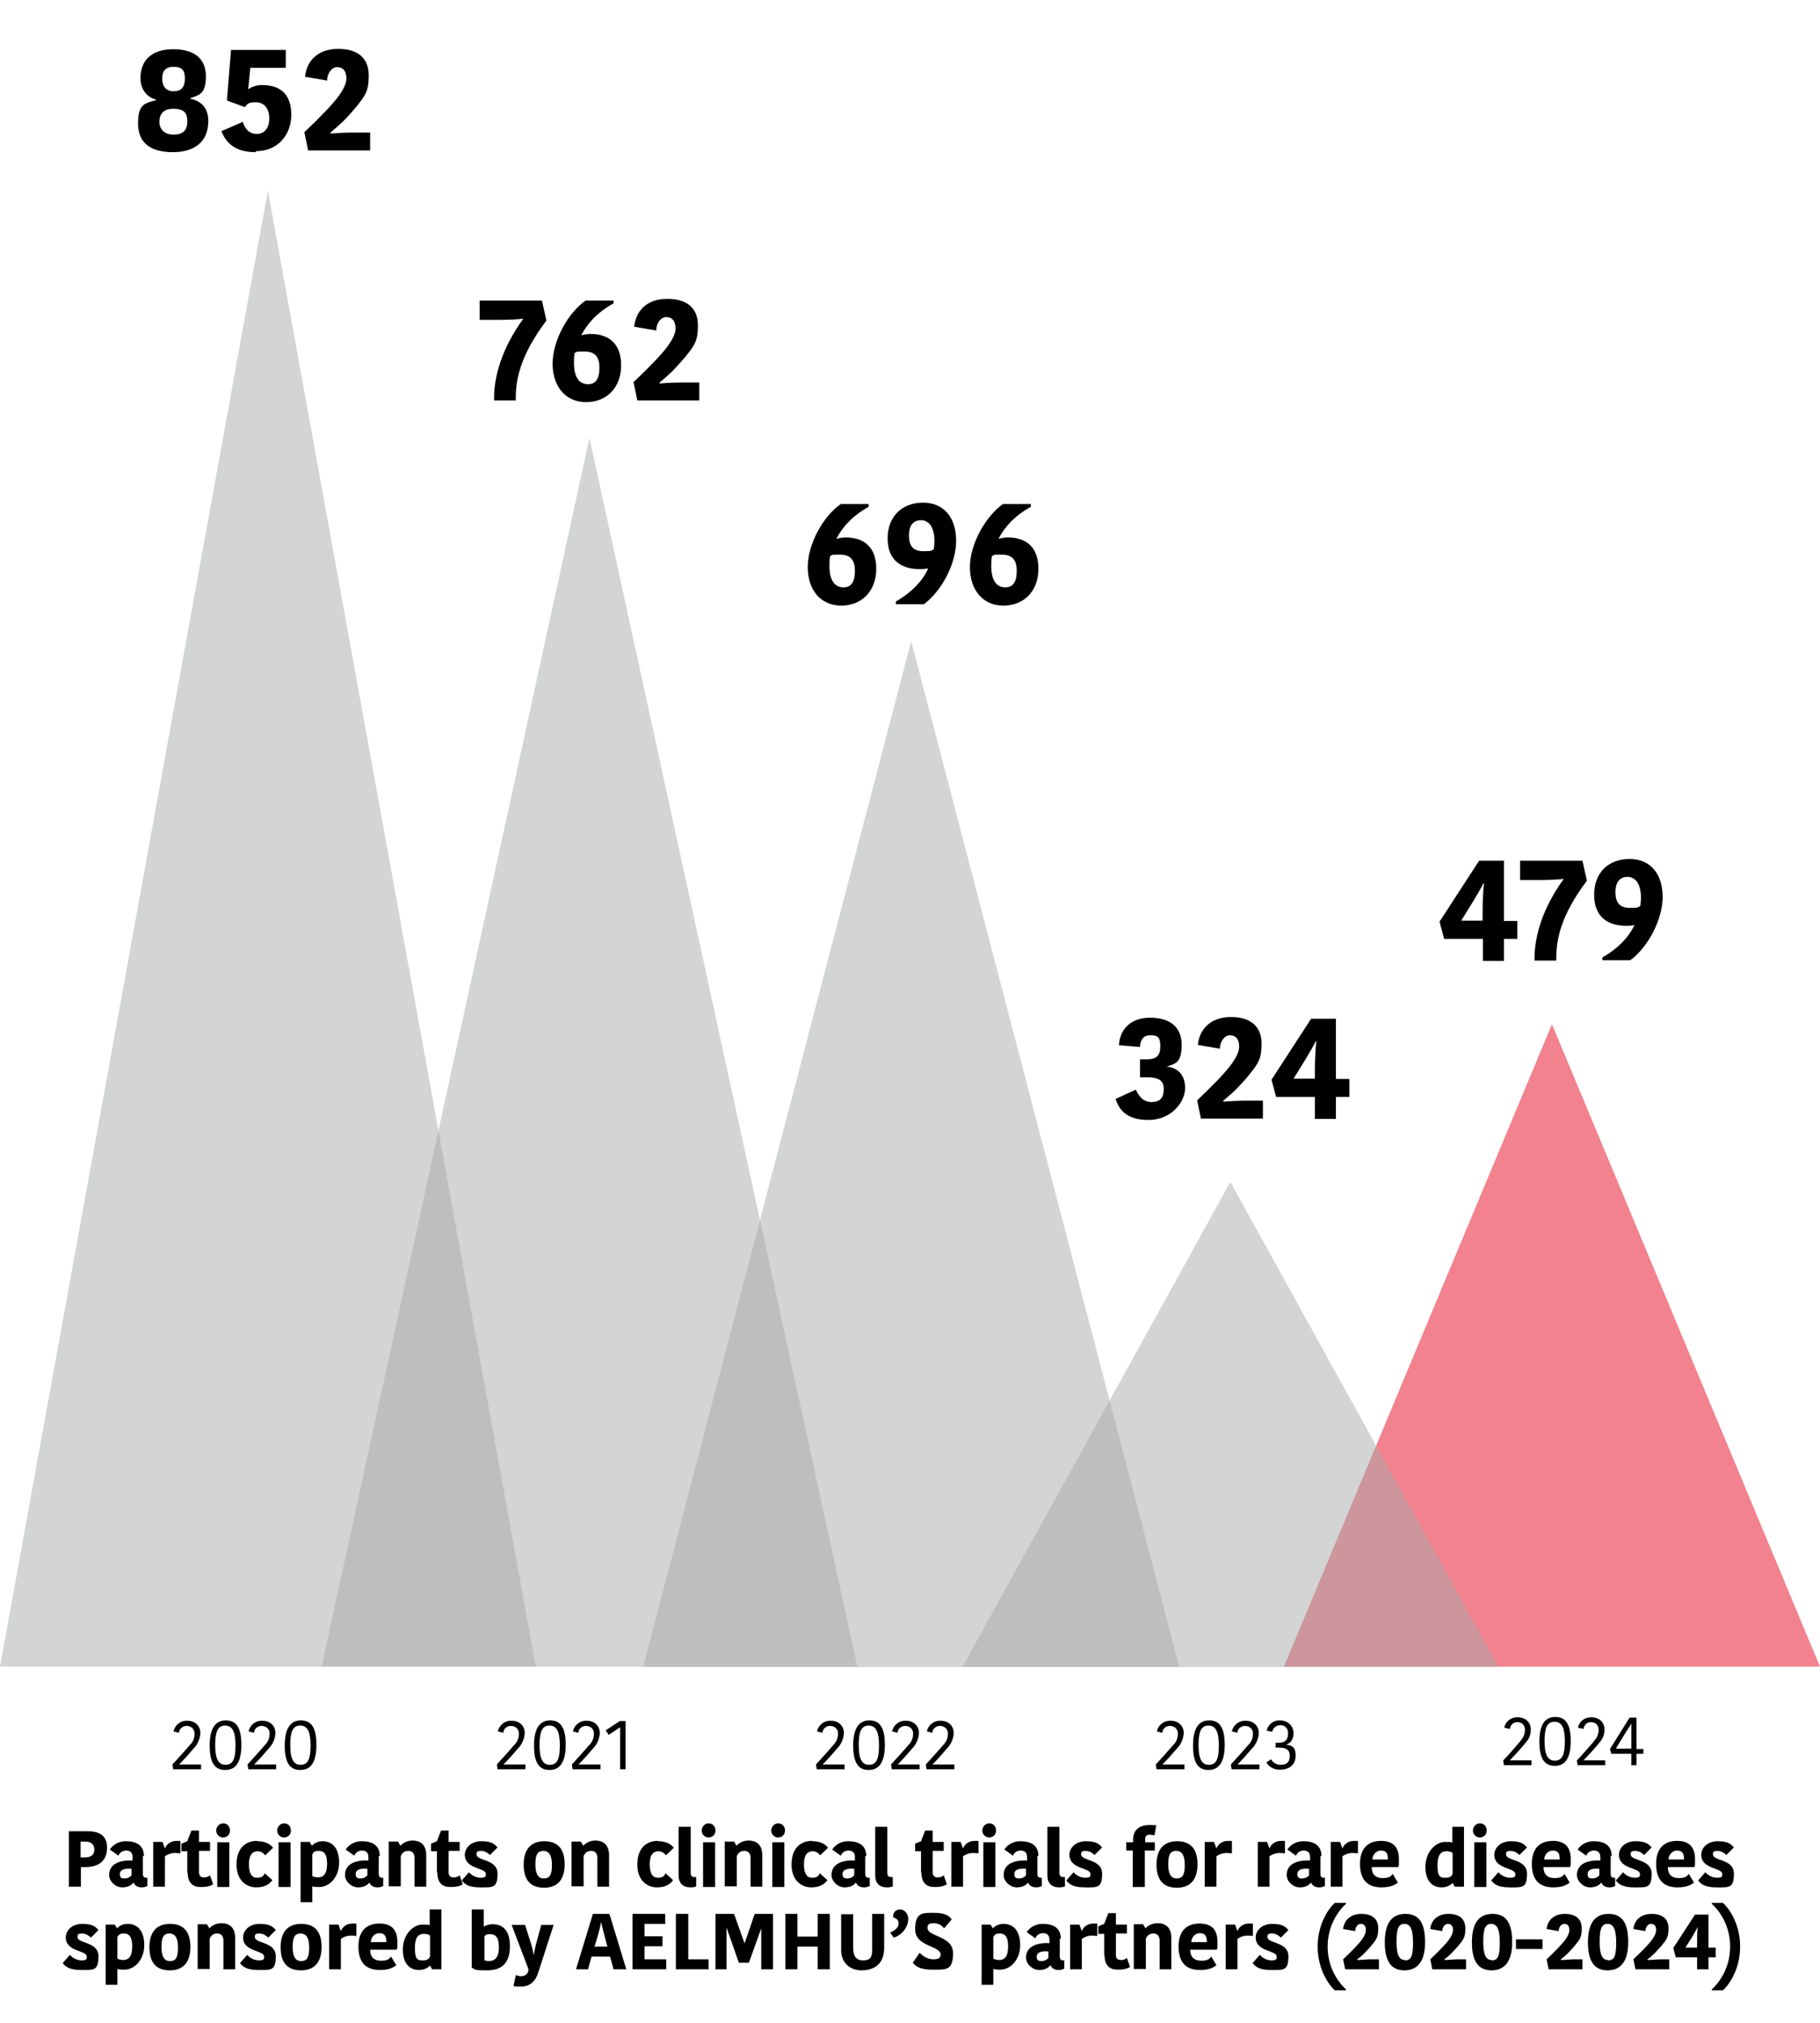 <?xml version="1.0" encoding="UTF-8"?> <svg xmlns="http://www.w3.org/2000/svg" version="1.1" viewBox="0 0 528.6 587.5"><defs><style> .st0 { fill: #e4061e; } .st0, .st1 { isolation: isolate; opacity: .5; } .st1 { fill: #a8abab; } </style></defs><g id="Group_953"><g id="Group_953-2"><path id="Path_65564" d="M52.1,512.4c.1,0,2-2.1,2.1-2.2.2-.2,1.9-2.2,2-2.3,1.2-1.2,1.9-2.8,2-4.5,0-2.1-1.5-3.6-3.8-3.6-1.9-.1-3.6,1.2-4,3.1l1.6.4c0-1.2,1.1-2,2.2-2,1.2,0,2.2.8,2.3,2v.3c0,1.3-.5,2.5-1.5,3.4-.2.3-4.5,5.1-4.9,5.5l.2,1.4h8.1v-1.4h-4.1c-.2,0-2.2,0-2.3,0h0c0,0,0,0,0,0ZM65.4,514.1c3.2,0,4.7-2.4,4.7-7.3s-1.4-7.1-4.5-7.1-4.7,2.4-4.7,7.3,1.4,7.1,4.5,7.1ZM62.5,506.9c0-3.8.7-5.7,2.9-5.7s3,2,3,5.8-.7,5.6-2.9,5.6-3-2-3-5.8h0ZM73.9,512.4c.1,0,2-2.1,2.1-2.2.2-.2,1.9-2.2,2-2.3,1.2-1.2,1.9-2.8,2-4.5,0-2.1-1.5-3.6-3.8-3.6-1.9-.1-3.6,1.2-4,3.1l1.6.4c0-1.2,1.1-2,2.2-2,1.2,0,2.2.8,2.3,2v.3c0,1.3-.5,2.5-1.5,3.4-.2.3-4.5,5.1-4.9,5.5l.2,1.4h8.1v-1.4h-4.1c-.2,0-2.2,0-2.3,0h0c0,0,0,0,0,0ZM87.2,514.1c3.2,0,4.7-2.4,4.7-7.3s-1.4-7.1-4.5-7.1-4.7,2.4-4.7,7.3,1.4,7.1,4.5,7.1ZM84.3,506.9c0-3.8.7-5.7,2.9-5.7s3,2,3,5.8-.7,5.6-2.9,5.6-3-2-3-5.8h0Z"></path><path id="Path_65565" d="M146.3,512.4c.1,0,2-2.1,2.1-2.2.2-.2,1.9-2.2,2-2.3,1.2-1.2,1.9-2.8,2-4.5,0-2.1-1.5-3.6-3.8-3.6-1.9-.1-3.6,1.2-4,3.1l1.6.4c0-1.2,1.1-2,2.2-2,1.2,0,2.2.8,2.3,2v.3c0,1.3-.5,2.5-1.5,3.4-.2.3-4.5,5.1-4.9,5.5l.2,1.4h8.1v-1.4h-4.1c-.2,0-2.2,0-2.3,0h0c0,0,0,0,0,0ZM159.6,514.1c3.1,0,4.7-2.4,4.7-7.3s-1.4-7.1-4.5-7.1-4.7,2.4-4.7,7.3,1.4,7.1,4.5,7.1ZM156.7,506.9c0-3.8.7-5.7,2.9-5.7s3,2,3,5.8-.7,5.6-2.9,5.6-3-2-3-5.8h0ZM168.1,512.4c.1,0,2-2.1,2.1-2.2.2-.2,1.9-2.2,2-2.3,1.2-1.2,1.9-2.8,2-4.5,0-2.1-1.5-3.6-3.8-3.6-1.9-.1-3.6,1.2-4,3.1l1.6.4c0-1.2,1.1-2,2.2-2,1.2,0,2.2.8,2.3,2v.3c0,1.3-.5,2.5-1.5,3.4-.2.3-4.5,5.1-4.9,5.5l.2,1.4h8.1v-1.4h-4.1c-.2,0-2.2,0-2.3,0h0c0,0,0,0,0,0ZM180,499.9l-4.1,2.7.9,1.3,1.8-1.2,1.5-1h0c0,.3,0,3.5,0,3.8v8.4h1.6v-14h-1.7,0Z"></path><path id="Path_65566" d="M239,512.4c.1,0,2-2.1,2.1-2.2.2-.2,1.9-2.2,2-2.3,1.2-1.2,1.9-2.8,2-4.5,0-2.1-1.5-3.6-3.8-3.6-1.9-.1-3.6,1.2-4,3.1l1.6.4c0-1.2,1.1-2,2.2-2,1.2,0,2.2.8,2.3,2v.3c0,1.3-.6,2.5-1.5,3.4-.2.3-4.5,5.1-4.9,5.5l.2,1.4h8.1v-1.4h-4.1c-.2,0-2.2,0-2.3,0h0c0,0,0,0,0,0ZM252.3,514.1c3.1,0,4.7-2.4,4.7-7.3s-1.4-7.1-4.5-7.1-4.7,2.4-4.7,7.3,1.4,7.1,4.5,7.1h0ZM249.4,506.9c0-3.8.7-5.7,2.9-5.7s3,2,3,5.8-.7,5.6-2.9,5.6-3-2-3-5.8h0ZM260.8,512.4c.1,0,2-2.1,2.1-2.2.2-.2,1.9-2.2,2-2.3,1.2-1.2,1.9-2.8,2-4.5,0-2.1-1.5-3.6-3.8-3.6-1.9-.1-3.6,1.2-4,3.1l1.6.4c0-1.2,1.1-2,2.2-2,1.2,0,2.2.8,2.3,2v.3c0,1.3-.5,2.5-1.5,3.4-.2.3-4.5,5.1-4.9,5.5l.2,1.4h8.1v-1.4h-4.1c-.2,0-2.2,0-2.3,0h0c0,0,0,0,0,0ZM270.9,512.4c.1,0,2-2.1,2.1-2.2.2-.2,1.9-2.2,2-2.3,1.2-1.2,1.9-2.8,2-4.5,0-2.1-1.5-3.6-3.8-3.6-1.9-.1-3.6,1.2-4,3.1l1.6.4c0-1.2,1.1-2,2.2-2,1.2,0,2.2.8,2.3,2v.3c0,1.3-.5,2.5-1.5,3.4-.2.3-4.5,5.1-4.9,5.5l.2,1.4h8.1v-1.4h-4.1c-.2,0-2.2,0-2.3,0h0c0,0,0,0,0,0Z"></path><path id="Path_65567" d="M337.7,512.4c.1,0,2-2.1,2.1-2.2.2-.2,1.9-2.2,2-2.3,1.2-1.2,1.9-2.8,2-4.5,0-2.1-1.5-3.6-3.8-3.6-1.9-.1-3.6,1.2-4,3.1l1.6.4c0-1.2,1.1-2,2.2-2,1.2,0,2.2.8,2.3,2v.3c0,1.3-.5,2.5-1.5,3.4-.2.3-4.5,5.1-4.9,5.5l.2,1.4h8.1v-1.4h-4.1c-.2,0-2.2,0-2.3,0h0c0,0,0,0,0,0ZM351,514.1c3.1,0,4.7-2.4,4.7-7.3s-1.4-7.1-4.5-7.1-4.7,2.4-4.7,7.3,1.4,7.1,4.5,7.1ZM348.1,506.9c0-3.8.7-5.7,2.9-5.7s3,2,3,5.8-.7,5.6-2.9,5.6-3-2-3-5.8h0ZM359.5,512.4c.1,0,2-2.1,2.1-2.2.2-.2,1.9-2.2,2-2.3,1.2-1.2,1.9-2.8,2-4.5,0-2.1-1.5-3.6-3.8-3.6-1.9-.1-3.6,1.2-4,3.1l1.6.4c0-1.2,1.1-2,2.2-2,1.2,0,2.2.8,2.3,2v.3c0,1.3-.5,2.5-1.5,3.4-.2.3-4.5,5.1-4.9,5.5l.2,1.4h8.1v-1.4h-4.1c-.2,0-2.2,0-2.3,0h0c0,0,0,0,0,0ZM373.6,506.7c1.1-.3,2.1-1.4,2.1-3.3s-1.5-3.7-3.9-3.7c-1.9-.1-3.5,1.1-3.9,3l1.6.3c.2-1.1,1.2-1.9,2.3-1.9,1.2-.1,2.2.8,2.3,2,0,.1,0,.3,0,.4,0,1.8-.8,2.7-2.7,2.7h-.9v1.4h.9c2.1,0,3.2.6,3.2,2.4s-.8,2.6-2.7,2.6c-1.1,0-2.2-.6-2.7-1.6l-1.4.9c.8,1.4,2.4,2.2,4,2.1,2.8,0,4.5-1.5,4.5-4.1s-1.2-2.9-2.5-3.1h0c0,0,0,0,0,0Z"></path><path id="Polygon_51" class="st0" d="M450.8,297.6l77.8,186.5h-155.7l77.8-186.5h0Z"></path><path id="Polygon_54" class="st1" d="M357.4,343.4l77.8,140.8h-155.7l77.8-140.8Z"></path><path id="Polygon_55" class="st1" d="M264.7,186.4l77.8,297.8h-155.7l77.8-297.8h0Z"></path><path id="Polygon_56" class="st1" d="M171.2,127.2l77.8,356.9H93.4L171.2,127.2Z"></path><path id="Polygon_57" class="st1" d="M77.8,55.4l77.8,428.7H0L77.8,55.4Z"></path><g><path d="M438.5,511.3c.2,0,2.1,0,2.3,0h4v1.4h-8l-.2-1.4c.5-.4,4.7-5.2,4.9-5.5,1-1.2,1.4-2.1,1.4-3.4s-.9-2.2-2.2-2.2-2,.9-2.2,2l-1.6-.4c.3-1.6,1.7-3,3.9-3s3.8,1.4,3.8,3.5-.7,3-2,4.5c-.1.1-1.8,2.1-2,2.3-.1.1-2,2.1-2.1,2.2h0q0,0,0,0Z"></path><path d="M447.1,505.9c0-4.8,1.5-7.2,4.6-7.2s4.5,2.2,4.5,7-1.5,7.2-4.6,7.2-4.5-2.2-4.5-7ZM451.6,511.4c2.1,0,2.9-1.8,2.9-5.6s-.8-5.7-3-5.7-2.9,1.8-2.9,5.6.8,5.7,3,5.7Z"></path><path d="M459.9,511.3c.2,0,2.1,0,2.3,0h4v1.4h-8l-.2-1.4c.5-.4,4.7-5.2,4.9-5.5,1-1.2,1.4-2.1,1.4-3.4s-.9-2.2-2.2-2.2-2,.9-2.2,2l-1.6-.4c.3-1.6,1.7-3,3.9-3s3.8,1.4,3.8,3.5-.7,3-2,4.5c-.1.1-1.8,2.1-2,2.3-.1.1-2,2.1-2.1,2.2h0q0,0,0,0Z"></path><path d="M468,509.4l-.4-1.4,5.7-9.1h2v9.1h2v1.4h-2v3.3h-1.5v-3.3h-5.8ZM473.8,500.5c0,.2-.7,1.3-1.5,2.5l-3,4.9h4.5v-4.3c0-1.8,0-2.9,0-3.2h0Z"></path></g><g><path d="M50.3,44.2c-6.4,0-10.2-2.5-10.2-8.4s2.3-5.8,5.2-6.7v-.2c-2.5-.6-4.5-2.8-4.5-6.2,0-5.4,3.5-8.4,9.5-8.4s9.5,2.6,9.5,7.9-2.1,5.4-4.5,6.3v.2c2.7.5,5.2,2.3,5.2,6.4,0,6.1-4,9.1-10.3,9.1h0ZM50.3,31.6c-3.2,0-4,1.9-4,3.8s1.2,3.7,4.1,3.7,4-1.4,4-3.8-.8-3.7-4.1-3.7ZM50.4,26.5c2.5,0,3.3-1.4,3.3-3.8s-1-3.3-3.3-3.3-3.3,1.3-3.3,3.3.8,3.8,3.3,3.8Z"></path><path d="M74.2,44.2c-6.3,0-8.7-3.1-9.9-6.1l6.2-2.7c.7,2.1,1.9,3.5,4.1,3.5s3.6-1.7,3.6-4.5-1.4-4.7-3.9-4.7-2.4.6-3.2,1.4l-5.2-1.9,1.2-14.7h15.9v5.2h-10.3l-.6,6.1h.2c.8-.6,2.4-1.1,3.7-1.1,6,0,8.6,3.2,8.6,8.7s-3.7,10.5-10.2,10.5h0Z"></path><path d="M96.1,38.8c1.7-.2,5-.3,6.8-.3h4.6v5.2h-18l-1.1-5.3c4.5-4.3,8.1-7.9,10.1-10.7,1.3-1.9,2.1-3.4,2.1-4.9,0-2.3-1.1-3.3-2.7-3.3s-2.9,1.9-2.9,3.9l-6.4-1.1c.4-4.3,3.4-8.1,9.6-8.1s8.9,3.1,8.9,7.7-1,5.8-3.6,9.1c-1.1,1.3-2.3,2.7-3.9,4.3-1.1,1-2.3,2.1-3.6,3.2,0,0,0,.2,0,.2Z"></path></g><g><path d="M151.8,92.6c-1.9.2-4.4.3-6.9.3h-5.6v-5.6h18.1l1.3,5.8c-7.6,10.1-8.9,17.1-8.9,22.5v.7h-6.3v-.8c0-5.9,2.1-14.1,8.4-22.8v-.2h0Z"></path><path d="M168.9,97.4c.6-.2,1.7-.4,2.6-.4,5.1,0,8.9,2.6,8.9,9.1s-4.2,10.7-10.2,10.7-9.7-4.6-9.7-11.2,4.4-14.7,9.6-18.3h8.1v.8c-5,2.8-7.6,6-9.3,9.1h0c0,.1,0,.1,0,.1ZM166.9,102.5c-.2,1-.2,2-.2,2.9,0,4.8,2,6.2,4.1,6.2s3.3-1.4,3.3-4.8-1.5-4.7-4.4-4.7-1.9.1-2.8.4h0Z"></path><path d="M191.6,111.4c1.7-.2,5-.3,6.9-.3h4.6v5.2h-18l-1.1-5.3c4.5-4.3,8.1-7.9,10.1-10.7,1.3-1.9,2.1-3.4,2.1-4.9,0-2.3-1.1-3.3-2.7-3.3s-2.9,1.8-2.9,3.9l-6.4-1.1c.4-4.3,3.4-8.1,9.6-8.1s8.9,3.1,8.9,7.7-1,5.8-3.6,9.1c-1.1,1.3-2.4,2.7-3.9,4.3-1.1,1-2.3,2.1-3.6,3.2,0,0,0,.2,0,.2Z"></path></g><g><path d="M243,156.5c.6-.2,1.7-.4,2.6-.4,5.1,0,8.9,2.6,8.9,9.1s-4.2,10.7-10.2,10.7-9.7-4.6-9.7-11.2,4.4-14.7,9.6-18.3h8.1v.8c-5,2.8-7.6,6-9.3,9.1h0c0,.1,0,.1,0,.1ZM241.1,161.5c-.2,1-.2,2-.2,2.9,0,4.8,2,6.2,4.1,6.2s3.3-1.4,3.3-4.8-1.5-4.7-4.4-4.7-1.9.1-2.8.4h0Z"></path><path d="M269.4,165.1c-.8.2-1.5.2-2.4.2-5.1,0-9.2-2.5-9.2-8.9s4.2-10.4,10.3-10.4,9.6,4.4,9.6,11.1-4.3,14.7-9.4,18.4h-8.1v-.8c4.9-2.8,7.9-6.3,9.3-9.4h0c0-.1,0-.1,0-.1ZM271.2,159.6c.1-1,.2-1.5.2-2.4,0-4.6-2-6.1-3.9-6.1s-3.5,1.1-3.5,4.4,1.4,4.6,4.2,4.6,2.1-.2,3-.5h0Z"></path><path d="M290.1,156.5c.5-.2,1.7-.4,2.6-.4,5.1,0,8.9,2.6,8.9,9.1s-4.2,10.7-10.2,10.7-9.7-4.6-9.7-11.2,4.5-14.7,9.6-18.3h8.1v.8c-5,2.8-7.6,6-9.3,9.1h0c0,.1,0,.1,0,.1ZM288.1,161.5c-.2,1-.2,2-.2,2.9,0,4.8,2,6.2,4.1,6.2s3.3-1.4,3.3-4.8-1.5-4.7-4.4-4.7-1.9.1-2.8.4h0Z"></path></g><g><path d="M338.8,309.8c2.7.2,5.4,1.9,5.4,6.2s-4.2,9.3-10.6,9.3-8.5-2.9-9.6-6.1l5.9-2.7c.6,1.4,1.9,3.6,4.5,3.6s3.6-1.3,3.6-3.8-1.5-3.4-5-3.4h-1.9v-5.2h1.9c2.8,0,4-1,4-3.8s-.9-3.2-2.9-3.2-2.9,1.3-3,3.4l-6.1-.5c.2-4.5,3.3-8,9-8s9.2,2.6,9.2,7.9-1.9,5.5-4.4,6.3v.2h0Z"></path><path d="M355.3,320c1.7-.2,5-.3,6.9-.3h4.6v5.2h-18l-1.1-5.3c4.5-4.3,8.1-7.9,10.1-10.7,1.3-1.9,2.1-3.4,2.1-4.9,0-2.3-1.1-3.3-2.7-3.3s-2.9,1.9-2.9,3.9l-6.4-1.1c.4-4.3,3.5-8.1,9.6-8.1s8.9,3.1,8.9,7.7-1,5.8-3.6,9.1c-1,1.3-2.4,2.7-3.9,4.3-1,1-2.3,2.1-3.6,3.2v.2h0Z"></path><path d="M370.6,318.5l-1.3-4.9,11.5-17.7h7.2v17.5h3.9v5.2h-3.9v6.4h-6.1v-6.4h-11.3ZM382.2,302.4c-.9,1.7-2,3.6-3.1,5.4l-3.4,5.5h6.2v-2.3c0-3.9.2-6.3.4-8.6h-.2Z"></path></g><g><path d="M419.4,272.6l-1.3-4.9,11.5-17.7h7.2v17.5h3.9v5.2h-3.9v6.4h-6.1v-6.4h-11.3ZM430.9,256.5c-.9,1.7-2,3.6-3.1,5.4l-3.4,5.5h6.2v-2.3c0-3.9.2-6.3.4-8.6h-.2Z"></path><path d="M454,255.3c-1.9.2-4.4.3-6.9.3h-5.6v-5.6h18.1l1.3,5.8c-7.6,10.1-8.9,17.1-8.9,22.5v.7h-6.3v-.8c0-5.9,2.1-14.1,8.4-22.8v-.2h0Z"></path><path d="M474.6,268.7c-.8.2-1.5.2-2.4.2-5.1,0-9.2-2.5-9.2-9s4.2-10.4,10.3-10.4,9.6,4.4,9.6,11-4.3,14.7-9.4,18.4h-8.1v-.8c4.9-2.8,7.9-6.3,9.3-9.4h0c0-.1,0-.1,0-.1ZM476.4,263.2c.1-1,.2-1.5.2-2.4,0-4.6-2-6.1-3.9-6.1s-3.5,1.1-3.5,4.4,1.4,4.6,4.2,4.6,2.1-.2,3-.5h0Z"></path></g></g></g><g id="Layer_2"><g><path d="M31.1,536.7c0,3-1.6,5.6-6.3,5.6h-1.3v5.7h-3.5v-16.1h5.5c3.3,0,5.6,1.2,5.6,4.8ZM23.4,534.9v4.6h1.1c2.3,0,2.9-1,2.9-2.3s-.8-2.3-2.6-2.3h-1.4Z"></path><path d="M41.5,539.1v5.2c0,.7.3,1.1.9,1.1h.4v2.4c-.6.3-1.1.4-1.7.4-1.2,0-2-.6-2.3-1.4h0c-.5.6-1.4,1.4-3.3,1.4s-3.8-1.7-3.8-3.6c0-3,2.7-4.4,6.8-4.2v-1c0-1.4-.8-1.9-1.9-1.9s-1.9.7-2.2,1.5l-2.5-1.8c.5-.7,1.8-2.4,4.7-2.4s5.2,1.1,5.2,4.3ZM38.2,542.8c-2.3-.2-3.4.4-3.4,1.5s.5,1.3,1.4,1.3,1.6-.4,2-.9v-1.8Z"></path><path d="M52.4,538.3c-.5,0-1-.1-1.5-.1-1.1,0-2.3.4-3,1v8.8h-3.4v-13h2.7l.7,1.9h0c.5-1.3,1.7-2.2,3.4-2.2s.8,0,1.1.1v3.4Z"></path><path d="M54.4,543.9v-6.2h-1.7v-2.2l1.7-.7,1.2-3.1h2.2v3.3h3.2v2.6h-3.2v6.3c0,.9.5,1.4,1.4,1.4s1.3-.2,1.8-.6l.9,2.6c-.4.3-1.4.8-3.6.8s-3.8-1.1-3.8-4.3Z"></path><path d="M64.8,529.6c1.2,0,2,.9,2,2.1s-.9,2-2,2-2-.9-2-2,.9-2.1,2-2.1ZM63.1,535.1h3.5v13h-3.5v-13Z"></path><path d="M74.8,534.8c2.1,0,3.6.7,4.5,1.9l-2.3,2.2c-.2-.3-.9-1.2-2.2-1.2s-2.5.9-2.5,3.7.8,4,2.4,4,1.9-.7,2.2-1.3l2.2,2c-.7,1-2,2.1-4.7,2.1s-5.7-1.9-5.7-6.6,2.5-6.9,6-6.9Z"></path><path d="M82.5,529.6c1.2,0,2,.9,2,2.1s-.9,2-2,2-2-.9-2-2,.9-2.1,2-2.1ZM80.9,535.1h3.5v13h-3.5v-13Z"></path><path d="M92.7,548.1c-.8,0-1.4,0-2-.2v4.6h-3.4v-17.5h2.6l.7,1.1h0c.5-.6,1.5-1.3,3.1-1.3,2.9,0,4.8,2.1,4.8,6.2s-2.7,7.1-5.8,7.1ZM92.3,545.3c1.7,0,2.7-1,2.7-4s-1.1-3.7-2.4-3.7-1.5.4-1.9,1v6.3c.5.3,1.3.4,1.6.4Z"></path><path d="M110,539.1v5.2c0,.7.3,1.1.9,1.1h.4v2.4c-.6.3-1.1.4-1.7.4-1.2,0-2-.6-2.3-1.4h0c-.5.6-1.4,1.4-3.3,1.4s-3.8-1.7-3.8-3.6c0-3,2.7-4.4,6.8-4.2v-1c0-1.4-.8-1.9-1.9-1.9s-1.9.7-2.2,1.5l-2.5-1.8c.5-.7,1.8-2.4,4.7-2.4s5.2,1.1,5.2,4.3ZM106.7,542.8c-2.3-.2-3.4.4-3.4,1.5s.5,1.3,1.4,1.3,1.6-.4,2-.9v-1.8Z"></path><path d="M123.9,548h-3.5v-8.3c0-1.3-.6-2.1-1.8-2.1s-1.8.6-2.2,1.5v8.8h-3.5v-13h2.7l.7,1.2h0c.8-.9,2.1-1.5,3.5-1.5,2.5,0,4,1.4,4,4.3v9Z"></path><path d="M126.9,543.9v-6.2h-1.7v-2.2l1.7-.7,1.2-3.1h2.2v3.3h3.2v2.6h-3.2v6.3c0,.9.5,1.4,1.4,1.4s1.3-.2,1.8-.6l.9,2.6c-.4.3-1.4.8-3.6.8s-3.8-1.1-3.8-4.3Z"></path><path d="M135,538.8c0-2.1,1.8-4,4.8-4s3.8.8,4.7,1.8l-2.2,2.2c-.5-.5-1.4-1.2-2.6-1.2s-1.3.4-1.3,1c0,2,6.1,1.3,6.1,5.6s-1.4,4-5.1,4-4.6-1.2-5.3-2l2.1-2.4c.6.7,1.8,1.6,3.4,1.6s1.5-.5,1.5-1.1c0-1.9-6.1-1.3-6.1-5.6Z"></path><path d="M152.1,541.6c0-4,1.7-6.8,6-6.8s5.9,2.7,5.9,6.7-1.7,6.8-6,6.8-5.9-2.7-5.9-6.7ZM158,545.6c1.8,0,2.3-1.3,2.3-3.9s-.7-4.1-2.5-4.1-2.3,1.3-2.3,3.9.7,4.1,2.4,4.1Z"></path><path d="M177,548h-3.5v-8.3c0-1.3-.6-2.1-1.8-2.1s-1.8.6-2.2,1.5v8.8h-3.5v-13h2.7l.7,1.2h0c.8-.9,2.1-1.5,3.5-1.5,2.5,0,4,1.4,4,4.3v9Z"></path><path d="M191.2,534.8c2.1,0,3.6.7,4.5,1.9l-2.3,2.2c-.2-.3-.9-1.2-2.2-1.2s-2.5.9-2.5,3.7.8,4,2.4,4,1.9-.7,2.2-1.3l2.2,2c-.7,1-2,2.1-4.7,2.1s-5.7-1.9-5.7-6.6,2.5-6.9,6-6.9Z"></path><path d="M200.6,530.6v13.3c0,1,.4,1.3,1.1,1.3s.4,0,.5,0v2.7c-.4.2-.9.3-1.7.3-2.1,0-3.4-1.2-3.4-3.4v-14.2h3.5Z"></path><path d="M205.8,529.6c1.2,0,2,.9,2,2.1s-.9,2-2,2-2-.9-2-2,.9-2.1,2-2.1ZM204.2,535.1h3.5v13h-3.5v-13Z"></path><path d="M221.5,548h-3.5v-8.3c0-1.3-.6-2.1-1.8-2.1s-1.8.6-2.2,1.5v8.8h-3.5v-13h2.7l.7,1.2h0c.8-.9,2.1-1.5,3.5-1.5,2.5,0,4,1.4,4,4.3v9Z"></path><path d="M226,529.6c1.2,0,2,.9,2,2.1s-.9,2-2,2-2-.9-2-2,.9-2.1,2-2.1ZM224.3,535.1h3.5v13h-3.5v-13Z"></path><path d="M236,534.8c2.1,0,3.6.7,4.5,1.9l-2.3,2.2c-.2-.3-.9-1.2-2.2-1.2s-2.5.9-2.5,3.7.8,4,2.4,4,1.9-.7,2.2-1.3l2.2,2c-.7,1-2,2.1-4.7,2.1s-5.7-1.9-5.7-6.6,2.5-6.9,6-6.9Z"></path><path d="M251.3,539.1v5.2c0,.7.3,1.1.9,1.1h.4v2.4c-.6.3-1.1.4-1.7.4-1.2,0-2-.6-2.3-1.4h0c-.5.6-1.4,1.4-3.3,1.4s-3.8-1.7-3.8-3.6c0-3,2.7-4.4,6.8-4.2v-1c0-1.4-.8-1.9-1.9-1.9s-1.9.7-2.2,1.5l-2.5-1.8c.5-.7,1.8-2.4,4.7-2.4s5.2,1.1,5.2,4.3ZM248.1,542.8c-2.3-.2-3.4.4-3.4,1.5s.5,1.3,1.4,1.3,1.6-.4,2-.9v-1.8Z"></path><path d="M257.7,530.6v13.3c0,1,.4,1.3,1.1,1.3s.4,0,.5,0v2.7c-.4.2-.9.3-1.7.3-2.1,0-3.4-1.2-3.4-3.4v-14.2h3.5Z"></path><path d="M267.5,543.9v-6.2h-1.7v-2.2l1.7-.7,1.2-3.1h2.2v3.3h3.2v2.6h-3.2v6.3c0,.9.5,1.4,1.4,1.4s1.3-.2,1.8-.6l.9,2.6c-.4.3-1.4.8-3.6.8s-3.8-1.1-3.8-4.3Z"></path><path d="M284.2,538.3c-.5,0-1-.1-1.5-.1-1.1,0-2.3.4-3,1v8.8h-3.4v-13h2.7l.7,1.9h0c.5-1.3,1.7-2.2,3.4-2.2s.8,0,1.1.1v3.4Z"></path><path d="M287.3,529.6c1.2,0,2,.9,2,2.1s-.9,2-2,2-2-.9-2-2,.9-2.1,2-2.1ZM285.6,535.1h3.5v13h-3.5v-13Z"></path><path d="M301.3,539.1v5.2c0,.7.3,1.1.9,1.1h.4v2.4c-.6.3-1.1.4-1.7.4-1.2,0-2-.6-2.3-1.4h0c-.5.6-1.4,1.4-3.3,1.4s-3.8-1.7-3.8-3.6c0-3,2.7-4.4,6.8-4.2v-1c0-1.4-.8-1.9-1.9-1.9s-1.9.7-2.2,1.5l-2.5-1.8c.5-.7,1.8-2.4,4.7-2.4s5.2,1.1,5.2,4.3ZM298,542.8c-2.3-.2-3.4.4-3.4,1.5s.5,1.3,1.4,1.3,1.6-.4,2-.9v-1.8Z"></path><path d="M307.7,530.6v13.3c0,1,.4,1.3,1.1,1.3s.4,0,.5,0v2.7c-.4.2-.9.3-1.7.3-2.1,0-3.4-1.2-3.4-3.4v-14.2h3.5Z"></path><path d="M310.6,538.8c0-2.1,1.8-4,4.8-4s3.8.8,4.7,1.8l-2.2,2.2c-.5-.5-1.4-1.2-2.6-1.2s-1.3.4-1.3,1c0,2,6.1,1.3,6.1,5.6s-1.4,4-5.1,4-4.6-1.2-5.3-2l2.1-2.4c.6.7,1.8,1.6,3.4,1.6s1.5-.5,1.5-1.1c0-1.9-6.1-1.3-6.1-5.6Z"></path><path d="M335.4,533.1c-.5-.1-1.1-.2-1.5-.2-1,0-1.3.5-1.3,1.4v.8h2.8v2.4h-2.9v10.6h-3.5v-10.6h-1.9v-2.4h2v-.9c0-2.2,1.4-4.1,4.6-4.1s1.6,0,2.1.2l-.5,2.8Z"></path><path d="M335.9,541.6c0-4,1.7-6.8,6-6.8s5.9,2.7,5.9,6.7-1.7,6.8-6,6.8-5.9-2.7-5.9-6.7ZM341.8,545.6c1.8,0,2.3-1.3,2.3-3.9s-.7-4.1-2.5-4.1-2.3,1.3-2.3,3.9.7,4.1,2.4,4.1Z"></path><path d="M357.8,538.3c-.5,0-1-.1-1.5-.1-1.1,0-2.3.4-3,1v8.8h-3.4v-13h2.7l.7,1.9h0c.5-1.3,1.7-2.2,3.4-2.2s.8,0,1.1.1v3.4Z"></path><path d="M373.2,538.3c-.5,0-1-.1-1.5-.1-1.1,0-2.3.4-3,1v8.8h-3.4v-13h2.7l.7,1.9h0c.5-1.3,1.7-2.2,3.4-2.2s.8,0,1.1.1v3.4Z"></path><path d="M383.5,539.1v5.2c0,.7.3,1.1.9,1.1h.4v2.4c-.6.3-1.1.4-1.7.4-1.2,0-2-.6-2.3-1.4h0c-.5.6-1.4,1.4-3.3,1.4s-3.8-1.7-3.8-3.6c0-3,2.7-4.4,6.8-4.2v-1c0-1.4-.8-1.9-1.9-1.9s-1.9.7-2.2,1.5l-2.5-1.8c.5-.7,1.8-2.4,4.7-2.4s5.2,1.1,5.2,4.3ZM380.2,542.8c-2.3-.2-3.4.4-3.4,1.5s.5,1.3,1.4,1.3,1.6-.4,2-.9v-1.8Z"></path><path d="M394.4,538.3c-.5,0-1-.1-1.5-.1-1.1,0-2.3.4-3,1v8.8h-3.4v-13h2.7l.7,1.9h0c.5-1.3,1.7-2.2,3.4-2.2s.8,0,1.1.1v3.4Z"></path><path d="M406,546.8c-1,.8-2.3,1.4-4.8,1.4-4.1,0-6.2-2.3-6.2-6.8s2.3-6.7,6.1-6.7,5.2,2.1,5.2,5.3,0,1.3-.2,2.3h-7.7c0,2,1,3.2,3.2,3.2s2.4-.7,2.9-1.2l1.5,2.5ZM398.5,540.1h4.6v-.3c0-1.5-.6-2.3-2-2.3s-2.5,1.2-2.5,2.7Z"></path><path d="M421.8,530.6h3.4v17.4h-2.7l-.6-1.1h0c-.4.4-1.4,1.3-3.2,1.3-2.7,0-4.7-1.8-4.7-6s2.9-7.2,5.7-7.2,1.7.2,2.1.3v-4.6ZM421.9,544.4v-6.2c-.3-.3-1.1-.5-1.7-.5-1.4,0-2.7.6-2.7,4.1s.9,3.6,2.3,3.6,1.7-.4,2.1-1.1Z"></path><path d="M429.8,529.6c1.2,0,2,.9,2,2.1s-.9,2-2,2-2-.9-2-2,.9-2.1,2-2.1ZM428.2,535.1h3.5v13h-3.5v-13Z"></path><path d="M434,538.8c0-2.1,1.8-4,4.8-4s3.8.8,4.7,1.8l-2.2,2.2c-.5-.5-1.4-1.2-2.6-1.2s-1.3.4-1.3,1c0,2,6.1,1.3,6.1,5.6s-1.4,4-5.1,4-4.6-1.2-5.3-2l2.1-2.4c.6.7,1.8,1.6,3.4,1.6s1.5-.5,1.5-1.1c0-1.9-6.1-1.3-6.1-5.6Z"></path><path d="M455.9,546.8c-1,.8-2.3,1.4-4.8,1.4-4.1,0-6.2-2.3-6.2-6.8s2.3-6.7,6.1-6.7,5.2,2.1,5.2,5.3,0,1.3-.2,2.3h-7.7c0,2,1,3.2,3.2,3.2s2.4-.7,2.9-1.2l1.5,2.5ZM448.4,540.1h4.6v-.3c0-1.5-.6-2.3-2-2.3s-2.5,1.2-2.5,2.7Z"></path><path d="M467.8,539.1v5.2c0,.7.3,1.1.9,1.1h.4v2.4c-.6.3-1.1.4-1.7.4-1.2,0-2-.6-2.3-1.4h0c-.5.6-1.4,1.4-3.3,1.4s-3.8-1.7-3.8-3.6c0-3,2.7-4.4,6.8-4.2v-1c0-1.4-.8-1.9-1.9-1.9s-1.9.7-2.2,1.5l-2.5-1.8c.5-.7,1.8-2.4,4.7-2.4s5.2,1.1,5.2,4.3ZM464.5,542.8c-2.3-.2-3.4.4-3.4,1.5s.5,1.3,1.4,1.3,1.6-.4,2-.9v-1.8Z"></path><path d="M470.2,538.8c0-2.1,1.8-4,4.8-4s3.8.8,4.7,1.8l-2.2,2.2c-.5-.5-1.4-1.2-2.6-1.2s-1.3.4-1.3,1c0,2,6.1,1.3,6.1,5.6s-1.4,4-5.1,4-4.6-1.2-5.3-2l2.1-2.4c.6.7,1.8,1.6,3.4,1.6s1.5-.5,1.5-1.1c0-1.9-6.1-1.3-6.1-5.6Z"></path><path d="M492,546.8c-1,.8-2.3,1.4-4.8,1.4-4.1,0-6.2-2.3-6.2-6.8s2.3-6.7,6.1-6.7,5.2,2.1,5.2,5.3,0,1.3-.2,2.3h-7.7c0,2,1,3.2,3.2,3.2s2.4-.7,2.9-1.2l1.5,2.5ZM484.5,540.1h4.6v-.3c0-1.5-.6-2.3-2-2.3s-2.5,1.2-2.5,2.7Z"></path><path d="M494.1,538.8c0-2.1,1.8-4,4.8-4s3.8.8,4.7,1.8l-2.2,2.2c-.5-.5-1.4-1.2-2.6-1.2s-1.3.4-1.3,1c0,2,6.1,1.3,6.1,5.6s-1.4,4-5.1,4-4.6-1.2-5.3-2l2.1-2.4c.6.7,1.8,1.6,3.4,1.6s1.5-.5,1.5-1.1c0-1.9-6.1-1.3-6.1-5.6Z"></path><path d="M19.1,562.8c0-2.1,1.8-4,4.8-4s3.8.8,4.7,1.8l-2.2,2.2c-.5-.5-1.4-1.2-2.6-1.2s-1.3.4-1.3,1c0,2,6.1,1.3,6.1,5.6s-1.4,4-5.1,4-4.6-1.2-5.3-2l2.1-2.4c.6.7,1.8,1.6,3.4,1.6s1.5-.5,1.5-1.1c0-1.9-6.1-1.3-6.1-5.6Z"></path><path d="M36.1,572.1c-.8,0-1.4,0-2-.2v4.6h-3.4v-17.5h2.6l.7,1.1h0c.5-.6,1.5-1.3,3.1-1.3,2.9,0,4.8,2.1,4.8,6.2s-2.7,7.1-5.8,7.1ZM35.7,569.3c1.7,0,2.7-1,2.7-4s-1.1-3.7-2.4-3.7-1.5.4-1.9,1v6.3c.5.3,1.3.4,1.6.4Z"></path><path d="M43.4,565.6c0-4,1.7-6.8,6-6.8s5.9,2.7,5.9,6.7-1.7,6.8-6,6.8-5.9-2.7-5.9-6.7ZM49.4,569.6c1.8,0,2.3-1.3,2.3-3.9s-.7-4.1-2.5-4.1-2.3,1.3-2.3,3.9.7,4.1,2.4,4.1Z"></path><path d="M68.4,572h-3.5v-8.3c0-1.3-.6-2.1-1.8-2.1s-1.8.6-2.2,1.5v8.8h-3.5v-13h2.7l.7,1.2h0c.8-.9,2.1-1.5,3.5-1.5,2.5,0,4,1.4,4,4.3v9Z"></path><path d="M70.6,562.8c0-2.1,1.8-4,4.8-4s3.8.8,4.7,1.8l-2.2,2.2c-.5-.5-1.4-1.2-2.6-1.2s-1.3.4-1.3,1c0,2,6.1,1.3,6.1,5.6s-1.4,4-5.1,4-4.6-1.2-5.3-2l2.1-2.4c.6.7,1.8,1.6,3.4,1.6s1.5-.5,1.5-1.1c0-1.9-6.1-1.3-6.1-5.6Z"></path><path d="M81.5,565.6c0-4,1.7-6.8,6-6.8s5.9,2.7,5.9,6.7-1.7,6.8-6,6.8-5.9-2.7-5.9-6.7ZM87.5,569.6c1.8,0,2.3-1.3,2.3-3.9s-.7-4.1-2.5-4.1-2.3,1.3-2.3,3.9.7,4.1,2.4,4.1Z"></path><path d="M103.5,562.3c-.5,0-1-.1-1.5-.1-1.1,0-2.3.4-3,1v8.8h-3.4v-13h2.7l.7,1.9h0c.5-1.3,1.7-2.2,3.4-2.2s.8,0,1.1.1v3.4Z"></path><path d="M115.1,570.8c-1,.8-2.3,1.4-4.8,1.4-4.1,0-6.2-2.3-6.2-6.8s2.3-6.7,6.1-6.7,5.2,2.1,5.2,5.3,0,1.3-.2,2.3h-7.7c0,2,1,3.2,3.2,3.2s2.4-.7,2.9-1.2l1.5,2.5ZM107.6,564.1h4.6v-.3c0-1.5-.6-2.3-2-2.3s-2.5,1.2-2.5,2.7Z"></path><path d="M124.8,554.6h3.4v17.4h-2.7l-.6-1.1h0c-.4.4-1.4,1.3-3.2,1.3-2.7,0-4.7-1.8-4.7-6s2.9-7.2,5.7-7.2,1.7.2,2.1.3v-4.6ZM124.9,568.4v-6.2c-.3-.3-1.1-.5-1.7-.5-1.4,0-2.7.6-2.7,4.1s.9,3.6,2.3,3.6,1.7-.4,2.1-1.1Z"></path><path d="M137.1,554.6h3.4v5h0c.5-.3,1.4-.7,2.5-.7,2.9,0,5.1,1.6,5.1,6.4s-2.3,7-6.6,7-3.4-.3-4.5-.8v-16.8ZM144.9,565.6c0-2.9-1-3.8-2.5-3.8s-1.4.3-1.7.7v6.9c.4.1.8.2,1.3.2,1.8,0,2.9-1.2,2.9-3.9Z"></path><path d="M150,573.7c.3.2.8.3,1.4.3,1.2,0,2-.7,2.1-2l-4.9-12.9h3.9l1.4,4.4c.5,1.5,1,3.4,1.1,4.5h0c.2-1.2.5-2.8,1-4.5l1.2-4.4h3.6l-4.4,13.6c-.7,2.3-2,4.3-5.1,4.3s-1.8-.2-2.1-.4l.6-2.9Z"></path><path d="M177,555.9l4.9,16.1h-3.7l-1-3.7h-5.4l-1,3.7h-3.5l4.9-16.1h4.9ZM172.6,565.4h3.8l-.6-2.3c-.6-2.2-.9-3.4-1.2-4.8h0c-.3,1.4-.6,2.7-1.2,4.7l-.7,2.3Z"></path><path d="M183.7,572v-16.1h9.5v2.9h-6v3.6h5.2v2.9h-5.2v3.8h6.3v2.9h-9.8Z"></path><path d="M199.9,555.9v13.2h5.9v2.9h-9.5v-16.1h3.5Z"></path><path d="M216.2,564.6h0l3-8.7h5.3v16.1h-3.4v-11.9h0l-3.6,10h-2.9l-3.5-10h-.1v11.9h-3.2v-16.1h5.4l3.1,8.7Z"></path><path d="M241,555.9v16.1h-3.5v-6.6h-5.9v6.6h-3.5v-16.1h3.5v6.6h5.9v-6.6h3.5Z"></path><path d="M253.3,566.2v-10.3h3.5v9.8c0,4.9-3,6.6-6.6,6.6s-5.9-2.5-5.9-5.8v-10.5h3.5v9.8c0,2.3.8,3.6,2.9,3.6s2.6-.9,2.6-3.1Z"></path><path d="M258.6,561.3c1.5-.7,2.4-1.5,2.4-2.6s-.7-1.5-1.6-1.8v-.3c0-1.1.8-2,2-2s2.4,1.2,2.4,2.7c0,2.6-2,4.8-4.2,5.5l-1.1-1.5Z"></path><path d="M273.2,567.7c0-2.6-7.4-2.2-7.4-7.3s2.3-4.8,5.7-4.8,4.4,1.2,4.9,1.9l-2.2,2.6c-.4-.5-1.3-1.5-3-1.5s-1.8.6-1.8,1.4c0,2.6,7.4,2.2,7.4,7.3s-2,4.8-6.1,4.8-5-1.4-5.6-2l2-2.9c.7.7,2.1,1.9,4,1.9s2.1-.7,2.1-1.6Z"></path><path d="M290.5,572.1c-.8,0-1.4,0-2-.2v4.6h-3.4v-17.5h2.6l.7,1.1h0c.5-.6,1.5-1.3,3.1-1.3,2.9,0,4.8,2.1,4.8,6.2s-2.7,7.1-5.8,7.1ZM290.1,569.3c1.7,0,2.7-1,2.7-4s-1.1-3.7-2.4-3.7-1.5.4-1.9,1v6.3c.5.3,1.3.4,1.6.4Z"></path><path d="M307.8,563.1v5.2c0,.7.3,1.1.9,1.1h.4v2.4c-.6.3-1.1.4-1.7.4-1.2,0-2-.6-2.3-1.4h0c-.5.6-1.4,1.4-3.3,1.4s-3.8-1.7-3.8-3.6c0-3,2.7-4.4,6.8-4.2v-1c0-1.4-.8-1.9-1.9-1.9s-1.9.7-2.2,1.5l-2.5-1.8c.5-.7,1.8-2.4,4.7-2.4s5.2,1.1,5.2,4.3ZM304.5,566.8c-2.3-.2-3.4.4-3.4,1.5s.5,1.3,1.4,1.3,1.6-.4,2-.9v-1.8Z"></path><path d="M318.7,562.3c-.5,0-1-.1-1.5-.1-1.1,0-2.3.4-3,1v8.8h-3.4v-13h2.7l.7,1.9h0c.5-1.3,1.7-2.2,3.4-2.2s.8,0,1.1.1v3.4Z"></path><path d="M320.7,567.9v-6.2h-1.7v-2.2l1.7-.7,1.2-3.1h2.2v3.3h3.2v2.6h-3.2v6.3c0,.9.5,1.4,1.4,1.4s1.3-.2,1.8-.6l.9,2.6c-.4.3-1.4.8-3.6.8s-3.8-1.1-3.8-4.3Z"></path><path d="M340.3,572h-3.5v-8.3c0-1.3-.6-2.1-1.8-2.1s-1.8.6-2.2,1.5v8.8h-3.5v-13h2.7l.7,1.2h0c.8-.9,2.1-1.5,3.5-1.5,2.5,0,4,1.4,4,4.3v9Z"></path><path d="M353.3,570.8c-1,.8-2.3,1.4-4.8,1.4-4.1,0-6.2-2.3-6.2-6.8s2.3-6.7,6.1-6.7,5.2,2.1,5.2,5.3,0,1.3-.2,2.3h-7.7c0,2,1,3.2,3.2,3.2s2.4-.7,2.9-1.2l1.5,2.5ZM345.9,564.1h4.6v-.3c0-1.5-.6-2.3-2-2.3s-2.5,1.2-2.5,2.7Z"></path><path d="M363.9,562.3c-.5,0-1-.1-1.5-.1-1.1,0-2.3.4-3,1v8.8h-3.4v-13h2.7l.7,1.9h0c.5-1.3,1.7-2.2,3.4-2.2s.8,0,1.1.1v3.4Z"></path><path d="M364.7,562.8c0-2.1,1.8-4,4.8-4s3.8.8,4.7,1.8l-2.2,2.2c-.5-.5-1.4-1.2-2.6-1.2s-1.3.4-1.3,1c0,2,6.1,1.3,6.1,5.6s-1.4,4-5.1,4-4.6-1.2-5.3-2l2.1-2.4c.6.7,1.8,1.6,3.4,1.6s1.5-.5,1.5-1.1c0-1.9-6.1-1.3-6.1-5.6Z"></path><path d="M387.7,552.7h3.2v.3c-2.7,2.5-5.3,6.8-5.3,12.4s2.6,9.9,5.3,12.4v.3h-3.2c-1.2-1-5-5.5-5-12.7s3.8-11.7,5-12.7Z"></path><path d="M394.3,569.3c.9,0,2.8-.2,3.7-.2h2.5v2.9h-9.8l-.6-2.9c2.5-2.4,4.4-4.3,5.5-5.8.7-1,1.1-1.9,1.1-2.7,0-1.3-.6-1.8-1.5-1.8s-1.6,1-1.6,2.1l-3.5-.6c.2-2.3,1.9-4.4,5.3-4.4s4.9,1.7,4.9,4.2-.5,3.2-2,5c-.6.7-1.3,1.5-2.1,2.3-.6.6-1.2,1.1-2,1.7h0Z"></path><path d="M402.2,564.2c0-5.7,2.1-8.3,6-8.3s5.7,2.6,5.7,8.2-2.2,8.2-6,8.2-5.7-2.6-5.7-8.1ZM408.1,569.4c1.9,0,2.3-1.6,2.3-5.2s-.7-5.4-2.5-5.4-2.3,1.6-2.3,5.2.7,5.3,2.4,5.3Z"></path><path d="M419.6,569.3c.9,0,2.8-.2,3.7-.2h2.5v2.9h-9.8l-.6-2.9c2.5-2.4,4.4-4.3,5.5-5.8.7-1,1.1-1.9,1.1-2.7,0-1.3-.6-1.8-1.5-1.8s-1.6,1-1.6,2.1l-3.5-.6c.2-2.3,1.9-4.4,5.3-4.4s4.9,1.7,4.9,4.2-.5,3.2-2,5c-.6.7-1.3,1.5-2.1,2.3-.6.6-1.2,1.1-2,1.7h0Z"></path><path d="M427.5,564.2c0-5.7,2.1-8.3,6-8.3s5.7,2.6,5.7,8.2-2.2,8.2-6,8.2-5.7-2.6-5.7-8.1ZM433.3,569.4c1.9,0,2.3-1.6,2.3-5.2s-.7-5.4-2.5-5.4-2.3,1.6-2.3,5.2.7,5.3,2.4,5.3Z"></path><path d="M440.3,566.1v-2.8h7.7v2.8h-7.7Z"></path><path d="M453.4,569.3c.9,0,2.8-.2,3.7-.2h2.5v2.9h-9.8l-.6-2.9c2.5-2.4,4.4-4.3,5.5-5.8.7-1,1.1-1.9,1.1-2.7,0-1.3-.6-1.8-1.5-1.8s-1.6,1-1.6,2.1l-3.5-.6c.2-2.3,1.9-4.4,5.3-4.4s4.9,1.7,4.9,4.2-.5,3.2-2,5c-.6.7-1.3,1.5-2.1,2.3-.6.6-1.2,1.1-2,1.7h0Z"></path><path d="M461.2,564.2c0-5.7,2.1-8.3,6-8.3s5.7,2.6,5.7,8.2-2.2,8.2-6,8.2-5.7-2.6-5.7-8.1ZM467.1,569.4c1.9,0,2.3-1.6,2.3-5.2s-.7-5.4-2.5-5.4-2.3,1.6-2.3,5.2.7,5.3,2.4,5.3Z"></path><path d="M478.6,569.3c.9,0,2.8-.2,3.7-.2h2.5v2.9h-9.8l-.6-2.9c2.5-2.4,4.4-4.3,5.5-5.8.7-1,1.1-1.9,1.1-2.7,0-1.3-.6-1.8-1.5-1.8s-1.6,1-1.6,2.1l-3.5-.6c.2-2.3,1.9-4.4,5.3-4.4s4.9,1.7,4.9,4.2-.5,3.2-2,5c-.6.7-1.3,1.5-2.1,2.3-.6.6-1.2,1.1-2,1.7h0Z"></path><path d="M486.7,568.5l-.7-2.7,6.3-9.7h3.9v9.6h2.1v2.8h-2.1v3.5h-3.3v-3.5h-6.2ZM493.1,559.7c-.5.9-1.1,2-1.7,3l-1.9,3h3.4v-1.3c0-2.1,0-3.4.2-4.7h0Z"></path><path d="M505.4,565.4c0,7.2-3.8,11.7-5,12.7h-3.2v-.3c2.7-2.5,5.3-6.8,5.3-12.4s-2.6-9.9-5.3-12.4v-.3h3.2c1.2,1,5,5.5,5,12.7Z"></path></g></g></svg> 